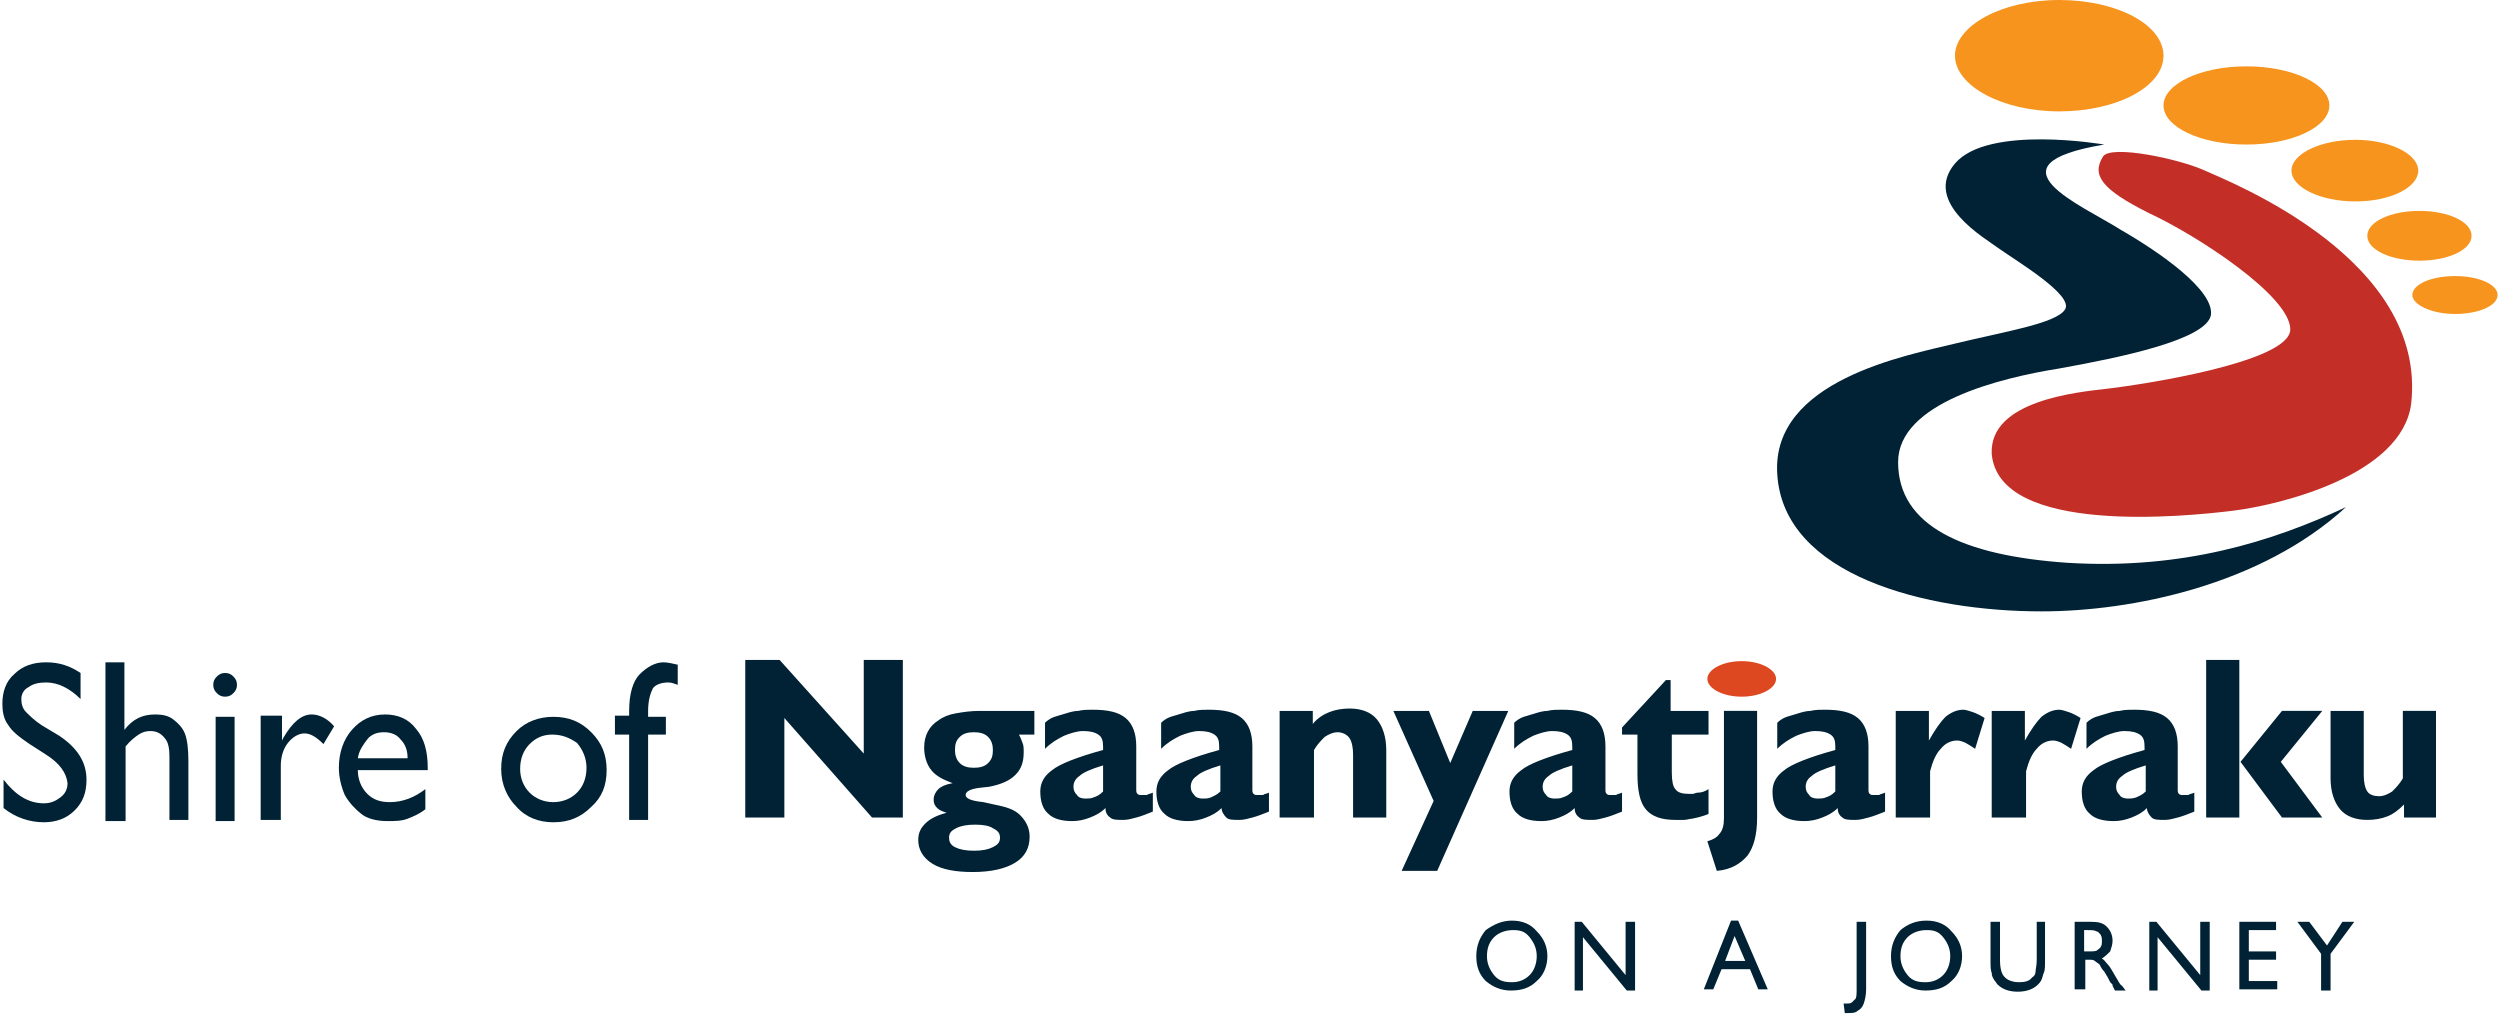 <?xml version="1.0" encoding="utf-8"?>
<!-- Generator: Adobe Illustrator 26.5.0, SVG Export Plug-In . SVG Version: 6.00 Build 0)  -->
<svg version="1.1" id="Layer_1" xmlns="http://www.w3.org/2000/svg" xmlns:xlink="http://www.w3.org/1999/xlink" x="0px" y="0px"
	 viewBox="0 0 211 85.6" style="enable-background:new 0 0 211 85.6;" xml:space="preserve">
<style type="text/css">
	.st0{fill:#002234;}
	.st1{fill:#DE4820;}
	.st2{fill:#F7941D;}
	.st3{fill:#C32E27;}
</style>
<g>
	<path class="st0" d="M73.6,69h2.6V55.7h-3.3v7.9l-7.1-7.9h-2.9V69h3.3v-8.4L73.6,69L73.6,69z M80.7,69.9c0.4-0.2,0.9-0.3,1.6-0.3
		c0.7,0,1.2,0.1,1.5,0.3c0.4,0.2,0.6,0.4,0.6,0.8c0,0.4-0.2,0.6-0.6,0.8c-0.4,0.2-0.9,0.3-1.6,0.3c-0.7,0-1.2-0.1-1.6-0.3
		c-0.4-0.2-0.5-0.5-0.5-0.8C80.1,70.3,80.3,70.1,80.7,69.9L80.7,69.9z M83.4,62.2c0.3,0.3,0.4,0.7,0.4,1.1c0,0.5-0.1,0.8-0.4,1.1
		c-0.3,0.3-0.7,0.4-1.2,0.4c-0.5,0-0.9-0.1-1.2-0.4c-0.3-0.3-0.4-0.7-0.4-1.1c0-0.5,0.1-0.8,0.4-1.1c0.3-0.3,0.7-0.4,1.2-0.4
		C82.7,61.8,83.1,61.9,83.4,62.2L83.4,62.2z M79.2,66.6c-0.2,0.2-0.4,0.5-0.4,0.9c0,0.3,0.1,0.5,0.3,0.7c0.2,0.2,0.5,0.3,0.8,0.4
		c-0.8,0.2-1.4,0.5-1.8,0.9c-0.4,0.4-0.6,0.8-0.6,1.4c0,0.8,0.4,1.5,1.2,2c0.8,0.5,2,0.7,3.4,0.7c1.6,0,2.8-0.3,3.6-0.8
		c0.8-0.5,1.2-1.2,1.2-2.2c0-0.7-0.3-1.3-0.8-1.8c-0.5-0.5-1.2-0.7-2.2-0.9L83,67.7c-1-0.1-1.5-0.3-1.5-0.6c0-0.3,0.4-0.5,1.1-0.6
		l0.9-0.1c1-0.2,1.7-0.5,2.2-1c0.5-0.5,0.7-1.1,0.7-1.9c0-0.3,0-0.6-0.1-0.8c-0.1-0.3-0.2-0.5-0.3-0.7h1.3V60h-4.6
		c-0.8,0-1.4,0.1-2,0.2c-0.6,0.1-1.1,0.3-1.5,0.6c-0.8,0.5-1.2,1.3-1.2,2.3c0,0.7,0.2,1.4,0.6,1.9c0.4,0.5,1,0.8,1.8,1.1
		C79.8,66.2,79.4,66.4,79.2,66.6L79.2,66.6z M92.3,67.3c-0.2,0.1-0.5,0.1-0.7,0.1c-0.3,0-0.6-0.1-0.7-0.3c-0.2-0.2-0.3-0.4-0.3-0.7
		c0-0.4,0.2-0.7,0.5-0.9c0.3-0.3,1-0.6,2-0.9v2.2C92.8,67.1,92.6,67.2,92.3,67.3L92.3,67.3z M93.7,69c0.2,0.2,0.6,0.2,1.1,0.2
		c0.4,0,0.7-0.1,1.1-0.2c0.4-0.1,0.9-0.3,1.4-0.5v-1.6c-0.2,0.1-0.4,0.1-0.5,0.2c-0.1,0-0.2,0-0.3,0c-0.1,0-0.1,0-0.2,0
		c-0.1,0-0.2,0-0.3-0.1s-0.1-0.2-0.1-0.4V63c0-1.1-0.3-1.9-0.9-2.4c-0.6-0.5-1.5-0.7-2.8-0.7c-0.4,0-0.8,0-1.2,0.1
		c-0.3,0-0.7,0.1-1,0.2c-0.3,0.1-0.7,0.2-1,0.3c-0.3,0.1-0.6,0.3-0.8,0.5l0,2.2c0.5-0.5,1-0.8,1.6-1.1c0.5-0.2,1.1-0.4,1.6-0.4
		c0.6,0,1,0.1,1.3,0.3c0.3,0.2,0.4,0.5,0.4,1v0.2v0.1c-2.2,0.6-3.7,1.2-4.3,1.7c-0.7,0.5-1,1.1-1,1.8c0,0.8,0.2,1.5,0.7,1.9
		c0.4,0.4,1.1,0.6,2,0.6c0.5,0,1-0.1,1.5-0.3c0.5-0.2,0.9-0.4,1.3-0.8C93.3,68.5,93.4,68.8,93.7,69L93.7,69z M102.2,67.3
		c-0.2,0.1-0.5,0.1-0.7,0.1c-0.3,0-0.6-0.1-0.7-0.3c-0.2-0.2-0.3-0.4-0.3-0.7c0-0.4,0.2-0.7,0.5-0.9c0.3-0.3,1-0.6,2-0.9v2.2
		C102.7,67.1,102.4,67.2,102.2,67.3L102.2,67.3z M103.5,69c0.2,0.2,0.6,0.2,1.1,0.2c0.4,0,0.7-0.1,1.1-0.2c0.4-0.1,0.9-0.3,1.4-0.5
		v-1.6c-0.2,0.1-0.4,0.1-0.5,0.2c-0.1,0-0.2,0-0.3,0c-0.1,0-0.1,0-0.2,0c-0.1,0-0.2,0-0.3-0.1c-0.1-0.1-0.1-0.2-0.1-0.4V63
		c0-1.1-0.3-1.9-0.9-2.4c-0.6-0.5-1.5-0.7-2.8-0.7c-0.4,0-0.8,0-1.2,0.1c-0.3,0-0.7,0.1-1,0.2c-0.3,0.1-0.7,0.2-1,0.3
		c-0.3,0.1-0.6,0.3-0.8,0.5l0,2.2c0.5-0.5,1-0.8,1.6-1.1c0.5-0.2,1.1-0.4,1.6-0.4c0.6,0,1,0.1,1.3,0.3c0.3,0.2,0.4,0.5,0.4,1v0.2
		v0.1c-2.2,0.6-3.7,1.2-4.3,1.7c-0.7,0.5-1,1.1-1,1.8c0,0.8,0.2,1.5,0.7,1.9c0.4,0.4,1.1,0.6,2,0.6c0.5,0,1-0.1,1.5-0.3
		c0.5-0.2,0.9-0.4,1.3-0.8C103.1,68.5,103.3,68.8,103.5,69L103.5,69z M110.9,69v-5.7c0.3-0.5,0.6-0.8,0.9-1.1
		c0.3-0.2,0.7-0.4,1.1-0.4c0.4,0,0.8,0.2,1,0.5c0.2,0.3,0.3,0.8,0.3,1.4V69h2.8v-5.7c0-1.1-0.3-2-0.8-2.6c-0.5-0.6-1.3-0.9-2.3-0.9
		c-0.6,0-1.2,0.1-1.7,0.3c-0.5,0.2-1,0.5-1.4,1V60H108v9H110.9L110.9,69z M127.3,60h-3l-1.9,4.4l-1.8-4.4h-3l3.4,7.6l-2.7,5.9h3
		L127.3,60L127.3,60z M131.9,67.3c-0.2,0.1-0.5,0.1-0.7,0.1c-0.3,0-0.6-0.1-0.7-0.3c-0.2-0.2-0.3-0.4-0.3-0.7c0-0.4,0.2-0.7,0.5-0.9
		c0.3-0.3,1-0.6,2-0.9v2.2C132.4,67.1,132.2,67.2,131.9,67.3L131.9,67.3z M133.3,69c0.2,0.2,0.6,0.2,1.1,0.2c0.4,0,0.7-0.1,1.1-0.2
		c0.4-0.1,0.9-0.3,1.4-0.5v-1.6c-0.2,0.1-0.4,0.1-0.5,0.2c-0.1,0-0.2,0-0.3,0c-0.1,0-0.1,0-0.2,0c-0.1,0-0.2,0-0.3-0.1
		c-0.1-0.1-0.1-0.2-0.1-0.4V63c0-1.1-0.3-1.9-0.9-2.4c-0.6-0.5-1.5-0.7-2.8-0.7c-0.4,0-0.8,0-1.2,0.1c-0.3,0-0.7,0.1-1,0.2
		c-0.3,0.1-0.7,0.2-1,0.3c-0.3,0.1-0.6,0.3-0.8,0.5l0,2.2c0.5-0.5,1-0.8,1.6-1.1c0.5-0.2,1.1-0.4,1.6-0.4c0.6,0,1,0.1,1.3,0.3
		c0.3,0.2,0.4,0.5,0.4,1v0.2v0.1c-2.2,0.6-3.7,1.2-4.3,1.7c-0.7,0.5-1,1.1-1,1.8c0,0.8,0.2,1.5,0.7,1.9c0.4,0.4,1.1,0.6,2,0.6
		c0.5,0,1-0.1,1.5-0.3c0.5-0.2,0.9-0.4,1.3-0.8C132.9,68.5,133,68.8,133.3,69L133.3,69z M138.2,65.3c0,1.4,0.2,2.4,0.7,3
		c0.5,0.6,1.3,0.9,2.5,0.9c0.2,0,0.4,0,0.7,0c0.3,0,0.5-0.1,0.7-0.1c0.5-0.1,0.9-0.2,1.4-0.4l0-2.1c-0.3,0.2-0.6,0.3-0.9,0.3
		c-0.2,0-0.3,0.1-0.4,0.1c-0.1,0-0.2,0-0.4,0c-0.5,0-0.9-0.1-1.1-0.4c-0.2-0.2-0.3-0.7-0.3-1.4V62h3.1v-2H141v-2.6h-0.4l-3.7,4V62
		h1.3V65.3L138.2,65.3z M144.9,73.5c1.2-0.1,2-0.6,2.6-1.3c0.5-0.7,0.8-1.7,0.8-3.2v-9h-2.8v9.1c0,0.5-0.1,1-0.4,1.3
		c-0.2,0.3-0.6,0.5-1,0.6L144.9,73.5L144.9,73.5z M154.1,67.3c-0.2,0.1-0.5,0.1-0.7,0.1c-0.3,0-0.6-0.1-0.7-0.3
		c-0.2-0.2-0.3-0.4-0.3-0.7c0-0.4,0.2-0.7,0.5-0.9c0.3-0.3,1-0.6,2-0.9v2.2C154.6,67.1,154.4,67.2,154.1,67.3L154.1,67.3z M155.5,69
		c0.2,0.2,0.6,0.2,1.1,0.2c0.4,0,0.7-0.1,1.1-0.2c0.4-0.1,0.9-0.3,1.4-0.5v-1.6c-0.2,0.1-0.4,0.1-0.5,0.2c-0.1,0-0.2,0-0.3,0
		c-0.1,0-0.1,0-0.2,0c-0.1,0-0.2,0-0.3-0.1s-0.1-0.2-0.1-0.4V63c0-1.1-0.3-1.9-0.9-2.4c-0.6-0.5-1.5-0.7-2.8-0.7
		c-0.4,0-0.8,0-1.2,0.1c-0.3,0-0.7,0.1-1,0.2c-0.3,0.1-0.7,0.2-1,0.3c-0.3,0.1-0.6,0.3-0.8,0.5l0,2.2c0.5-0.5,1-0.8,1.6-1.1
		c0.5-0.2,1.1-0.4,1.6-0.4c0.6,0,1,0.1,1.3,0.3c0.3,0.2,0.4,0.5,0.4,1v0.2v0.1c-2.2,0.6-3.7,1.2-4.3,1.7c-0.7,0.5-1,1.1-1,1.8
		c0,0.8,0.2,1.5,0.7,1.9c0.4,0.4,1.1,0.6,2,0.6c0.5,0,1-0.1,1.5-0.3c0.5-0.2,0.9-0.4,1.3-0.8C155.1,68.5,155.2,68.8,155.5,69
		L155.5,69z M162.9,69v-3.9c0.2-0.8,0.5-1.5,0.9-1.9c0.4-0.5,0.9-0.7,1.4-0.7c0.2,0,0.5,0.1,0.7,0.2c0.2,0.1,0.5,0.3,0.8,0.5
		l0.8-2.6c-0.3-0.2-0.7-0.4-1-0.5c-0.3-0.1-0.6-0.2-0.8-0.2c-0.5,0-1,0.2-1.5,0.6c-0.4,0.4-0.9,1.1-1.4,2V60H160v9H162.9L162.9,69z
		 M171,69v-3.9c0.2-0.8,0.5-1.5,0.9-1.9c0.4-0.5,0.9-0.7,1.4-0.7c0.2,0,0.5,0.1,0.7,0.2c0.2,0.1,0.5,0.3,0.8,0.5l0.8-2.6
		c-0.3-0.2-0.7-0.4-1-0.5c-0.3-0.1-0.6-0.2-0.8-0.2c-0.5,0-1,0.2-1.5,0.6c-0.4,0.4-0.9,1.1-1.4,2V60h-2.8v9H171L171,69z M180.3,67.3
		c-0.3,0.1-0.5,0.1-0.7,0.1c-0.3,0-0.6-0.1-0.7-0.3c-0.2-0.2-0.3-0.4-0.3-0.7c0-0.4,0.2-0.7,0.5-0.9c0.3-0.3,1-0.6,2-0.9v2.2
		C180.8,67.1,180.5,67.2,180.3,67.3L180.3,67.3z M181.6,69c0.2,0.2,0.6,0.2,1.1,0.2c0.4,0,0.7-0.1,1.1-0.2c0.4-0.1,0.9-0.3,1.4-0.5
		v-1.6c-0.2,0.1-0.4,0.1-0.5,0.2c-0.1,0-0.2,0-0.3,0c-0.1,0-0.1,0-0.2,0c-0.1,0-0.2,0-0.3-0.1c-0.1-0.1-0.1-0.2-0.1-0.4V63
		c0-1.1-0.3-1.9-0.9-2.4c-0.6-0.5-1.5-0.7-2.8-0.7c-0.4,0-0.8,0-1.2,0.1c-0.3,0-0.7,0.1-1,0.2c-0.3,0.1-0.7,0.2-1,0.3
		c-0.3,0.1-0.6,0.3-0.8,0.5l0,2.2c0.5-0.5,1-0.8,1.6-1.1c0.5-0.2,1.1-0.4,1.6-0.4c0.6,0,1,0.1,1.3,0.3c0.3,0.2,0.4,0.5,0.4,1v0.2
		v0.1c-2.2,0.6-3.7,1.2-4.3,1.7c-0.7,0.5-1,1.1-1,1.8c0,0.8,0.2,1.5,0.7,1.9c0.4,0.4,1.1,0.6,2,0.6c0.5,0,1-0.1,1.5-0.3
		c0.5-0.2,0.9-0.4,1.3-0.8C181.2,68.5,181.4,68.8,181.6,69L181.6,69z M196,69l-3.5-4.7l3.5-4.3h-3.4l-3.5,4.3l3.5,4.7H196L196,69z
		 M189,69V55.7h-2.8V69H189L189,69z M202.8,69h2.8v-9h-2.8v5.7c-0.3,0.5-0.6,0.8-0.9,1.1c-0.3,0.2-0.7,0.4-1.1,0.4
		c-0.4,0-0.8-0.1-1-0.4c-0.2-0.3-0.3-0.8-0.3-1.4V60h-2.8v5.7c0,1.1,0.3,2,0.8,2.6c0.5,0.6,1.3,0.9,2.3,0.9c0.6,0,1.2-0.1,1.7-0.3
		s0.9-0.5,1.4-1V69L202.8,69z"/>
	<g>
		<path class="st0" d="M3.9,63.7l-1.4-0.9c-0.9-0.6-1.5-1.1-1.8-1.6c-0.4-0.5-0.5-1.2-0.5-1.8c0-1,0.3-1.9,1-2.5
			c0.7-0.7,1.6-1,2.7-1c1.1,0,2,0.3,2.9,0.9v2.2c-0.9-0.9-1.9-1.4-2.9-1.4c-0.6,0-1.1,0.1-1.5,0.4C2,58.2,1.8,58.6,1.8,59
			c0,0.4,0.1,0.8,0.4,1.1c0.3,0.3,0.7,0.7,1.3,1.1L5,62.1c1.5,1,2.3,2.2,2.3,3.7c0,1.1-0.3,1.9-1,2.6s-1.6,1-2.6,1
			c-1.2,0-2.4-0.4-3.4-1.2v-2.4c1,1.3,2.1,2,3.4,2c0.6,0,1-0.2,1.4-0.5s0.6-0.7,0.6-1.2C5.6,65.2,5,64.4,3.9,63.7z"/>
		<path class="st0" d="M8.9,55.9h1.6v5.7c0.7-0.9,1.5-1.3,2.6-1.3c0.6,0,1.1,0.1,1.5,0.4c0.4,0.3,0.8,0.7,1,1.2
			c0.2,0.5,0.3,1.3,0.3,2.3v5h-1.6v-5.4c0-0.6-0.1-1.2-0.4-1.5c-0.3-0.4-0.7-0.6-1.2-0.6c-0.4,0-0.7,0.1-1,0.3
			c-0.3,0.2-0.7,0.5-1.1,1v6.3H8.9V55.9z"/>
		<path class="st0" d="M19,56.8c0.3,0,0.5,0.1,0.7,0.3c0.2,0.2,0.3,0.4,0.3,0.7c0,0.3-0.1,0.5-0.3,0.7c-0.2,0.2-0.4,0.3-0.7,0.3
			c-0.3,0-0.5-0.1-0.7-0.3S18,58.1,18,57.8c0-0.3,0.1-0.5,0.3-0.7S18.7,56.8,19,56.8z M18.2,60.5h1.6v8.8h-1.6V60.5z"/>
	</g>
	<g>
		<path class="st0" d="M23.8,60.5v2l0.1-0.2c0.8-1.4,1.6-2,2.4-2c0.6,0,1.3,0.3,1.9,1l-0.9,1.5c-0.6-0.6-1.1-0.9-1.6-0.9
			c-0.5,0-1,0.3-1.4,0.8c-0.4,0.5-0.6,1.2-0.6,1.9v4.6h-1.7v-8.8H23.8z"/>
		<path class="st0" d="M36,65h-5.8c0,0.8,0.3,1.5,0.8,2c0.5,0.5,1.1,0.7,1.9,0.7c1.1,0,2.1-0.4,3-1.1v1.7c-0.5,0.4-1,0.6-1.5,0.8
			c-0.5,0.2-1.1,0.2-1.7,0.2c-0.9,0-1.7-0.2-2.2-0.6s-1-0.9-1.4-1.6c-0.3-0.7-0.5-1.5-0.5-2.3c0-1.3,0.4-2.4,1.1-3.2
			c0.7-0.8,1.6-1.3,2.8-1.3c1.1,0,2,0.4,2.6,1.2c0.7,0.8,1,1.9,1,3.3V65z M30.2,64h4.2c0-0.7-0.2-1.2-0.6-1.6
			c-0.3-0.4-0.8-0.6-1.4-0.6S31.3,62,31,62.4S30.3,63.3,30.2,64z"/>
	</g>
	<g>
		<path class="st0" d="M46.7,60.5c1.3,0,2.3,0.4,3.2,1.3s1.3,1.9,1.3,3.2c0,1.3-0.4,2.3-1.3,3.1C49,69,48,69.4,46.7,69.4
			c-1.2,0-2.3-0.4-3.1-1.3c-0.8-0.8-1.3-1.9-1.3-3.2c0-1.3,0.4-2.3,1.3-3.2C44.4,60.9,45.5,60.5,46.7,60.5z M46.6,62
			c-0.8,0-1.4,0.3-1.9,0.8c-0.5,0.5-0.8,1.2-0.8,2.1c0,0.8,0.3,1.5,0.8,2s1.2,0.8,2,0.8c0.8,0,1.5-0.3,2-0.8s0.8-1.2,0.8-2.1
			c0-0.8-0.3-1.5-0.8-2.1C48.1,62.3,47.5,62,46.6,62z"/>
		<path class="st0" d="M53.1,60.5V60c0-1.4,0.3-2.5,0.9-3.1s1.3-1,2-1c0.3,0,0.8,0.1,1.2,0.2v1.7c-0.3-0.1-0.5-0.2-0.8-0.2
			c-0.6,0-1.1,0.2-1.3,0.5c-0.2,0.4-0.4,1-0.4,1.9v0.5h1.5V62h-1.5v7.2h-1.6V62h-1.2v-1.6H53.1z"/>
	</g>
	<g>
		<path class="st0" d="M127.6,77.7c0.9,0,1.6,0.3,2.1,0.9c0.6,0.6,0.9,1.3,0.9,2.1s-0.3,1.6-0.9,2.1c-0.6,0.6-1.3,0.8-2.2,0.8
			c-0.8,0-1.5-0.3-2.1-0.8c-0.6-0.6-0.8-1.3-0.8-2.1c0-0.9,0.3-1.6,0.8-2.2C126.1,78,126.8,77.7,127.6,77.7z M127.7,78.5
			c-0.6,0-1.2,0.2-1.6,0.6c-0.4,0.4-0.6,0.9-0.6,1.6c0,0.6,0.2,1.1,0.6,1.6s0.9,0.6,1.5,0.6c0.6,0,1.1-0.2,1.5-0.6
			c0.4-0.4,0.6-1,0.6-1.6c0-0.6-0.2-1.1-0.6-1.6S128.3,78.5,127.7,78.5z"/>
		<path class="st0" d="M137.2,77.8h0.8v5.8h-0.7l-3.7-4.5v4.5h-0.7v-5.8h0.6l3.7,4.5V77.8z"/>
	</g>
	<g>
		<path class="st0" d="M146.1,77.7h0.6l2.5,5.8h-0.8l-0.7-1.7h-2.4l-0.7,1.7h-0.8L146.1,77.7z M147.3,81.1l-0.9-2.1l-0.8,2.1H147.3z
			"/>
	</g>
	<g>
		<path class="st0" d="M156.7,77.8h0.8v5.7c0,0.5-0.1,0.9-0.2,1.2c-0.1,0.3-0.3,0.5-0.5,0.6c-0.2,0.2-0.5,0.2-0.8,0.2
			c0,0-0.1,0-0.3,0l-0.1-0.8h0.2c0.2,0,0.4,0,0.5-0.1c0.1-0.1,0.2-0.2,0.3-0.3c0.1-0.1,0.1-0.5,0.1-0.9V77.8z"/>
		<path class="st0" d="M162.6,77.7c0.9,0,1.6,0.3,2.1,0.9c0.6,0.6,0.9,1.3,0.9,2.1s-0.3,1.6-0.9,2.1c-0.6,0.6-1.3,0.8-2.2,0.8
			c-0.8,0-1.5-0.3-2.1-0.8c-0.6-0.6-0.8-1.3-0.8-2.1c0-0.9,0.3-1.6,0.8-2.2C161,78,161.7,77.7,162.6,77.7z M162.6,78.5
			c-0.6,0-1.2,0.2-1.6,0.6c-0.4,0.4-0.6,0.9-0.6,1.6c0,0.6,0.2,1.1,0.6,1.6s0.9,0.6,1.5,0.6c0.6,0,1.1-0.2,1.5-0.6
			c0.4-0.4,0.6-1,0.6-1.6c0-0.6-0.2-1.1-0.6-1.6S163.2,78.5,162.6,78.5z"/>
	</g>
	<g>
		<path class="st0" d="M171.8,77.8h0.8v3.3c0,0.4,0,0.8-0.1,1c-0.1,0.2-0.1,0.4-0.2,0.6c-0.1,0.2-0.2,0.3-0.3,0.4
			c-0.4,0.4-1,0.6-1.7,0.6c-0.7,0-1.3-0.2-1.7-0.6c-0.1-0.1-0.2-0.3-0.3-0.4c-0.1-0.2-0.2-0.3-0.2-0.6c-0.1-0.2-0.1-0.6-0.1-1v-3.3
			h0.8v3.3c0,0.5,0.1,0.9,0.2,1.1c0.1,0.2,0.3,0.4,0.5,0.5c0.2,0.1,0.5,0.2,0.9,0.2c0.5,0,0.9-0.1,1.1-0.4c0.2-0.1,0.3-0.3,0.3-0.5
			s0.1-0.5,0.1-1V77.8z"/>
		<path class="st0" d="M175.1,83.6v-5.8h1.4c0.6,0,1,0.1,1.3,0.4c0.3,0.3,0.5,0.7,0.5,1.2c0,0.3-0.1,0.6-0.2,0.9
			c-0.2,0.2-0.4,0.4-0.7,0.6c0.2,0.1,0.3,0.3,0.5,0.5c0.2,0.2,0.4,0.6,0.7,1.1c0.2,0.3,0.3,0.6,0.5,0.7l0.3,0.4h-0.9l-0.2-0.4
			c0,0,0,0,0-0.1l-0.2-0.2l-0.2-0.4l-0.3-0.5c-0.2-0.2-0.3-0.4-0.4-0.6c-0.1-0.1-0.3-0.2-0.4-0.3c-0.1-0.1-0.3-0.1-0.6-0.1h-0.2v2.5
			H175.1z M176.1,78.5h-0.2v1.8h0.3c0.4,0,0.7,0,0.8-0.1s0.3-0.2,0.3-0.3c0.1-0.1,0.1-0.3,0.1-0.5c0-0.2,0-0.3-0.1-0.5
			c-0.1-0.1-0.2-0.3-0.4-0.3C176.8,78.5,176.5,78.5,176.1,78.5z"/>
		<path class="st0" d="M185.7,77.8h0.8v5.8h-0.7l-3.7-4.5v4.5h-0.7v-5.8h0.6l3.7,4.5V77.8z"/>
		<path class="st0" d="M189,77.8h3.1v0.7h-2.3v1.8h2.3V81h-2.3v1.8h2.4v0.7H189V77.8z"/>
		<path class="st0" d="M197.7,77.8h1l-2,2.7v3.1h-0.8v-3.1l-2-2.7h1l1.5,2L197.7,77.8z"/>
	</g>
	<path class="st1" d="M147,58.8c1.6,0,2.9-0.7,2.9-1.5c0-0.8-1.3-1.5-2.9-1.5c-1.6,0-2.9,0.7-2.9,1.5
		C144.1,58.1,145.4,58.8,147,58.8L147,58.8z"/>
	<path class="st2" d="M173.8,9.4c4.9,0,8.8-2.1,8.8-4.7s-3.9-4.7-8.8-4.7S165,2.2,165,4.7S168.9,9.4,173.8,9.4L173.8,9.4z"/>
	<path class="st2" d="M207.2,26.5c2,0,3.6-0.7,3.6-1.6c0-0.9-1.6-1.6-3.6-1.6c-2,0-3.6,0.7-3.6,1.6
		C203.6,25.7,205.2,26.5,207.2,26.5L207.2,26.5z"/>
	<path class="st2" d="M198.8,17c3,0,5.3-1.2,5.3-2.6c0-1.4-2.4-2.6-5.3-2.6c-3,0-5.4,1.2-5.4,2.6C193.4,15.8,195.8,17,198.8,17
		L198.8,17z"/>
	<path class="st2" d="M189.6,12.2c3.9,0,7-1.5,7-3.3s-3.1-3.3-7-3.3s-7,1.5-7,3.3S185.7,12.2,189.6,12.2L189.6,12.2z"/>
	<path class="st2" d="M204.2,22c2.4,0,4.4-0.9,4.4-2.1s-2-2.1-4.4-2.1c-2.4,0-4.4,0.9-4.4,2.1S201.8,22,204.2,22L204.2,22z"/>
	<path class="st0" d="M177.6,12.2c0,0-9.8-1.7-12.6,1.6c-2.8,3.3,2.7,6.4,3.6,7.1c1.7,1.2,6.4,4,5.7,5.2c-0.7,1.2-5.2,1.9-9.3,2.9
		c-4.1,1-15.5,3.1-15,11c0.5,8.6,12.6,11.6,22.3,11.6c7.6,0,18.5-2.2,25.7-8.8c-6.2,2.9-13.8,5.3-23.5,4.7
		c-8.8-0.6-14.3-3.1-14.3-8.5c0-5,8.6-7.1,13.6-7.9c5-0.9,12.4-2.4,12.8-4.5c0.3-2.1-4.3-5.3-7.6-7.2
		C175.7,17.3,167.4,13.9,177.6,12.2L177.6,12.2z"/>
	<path class="st3" d="M177.5,13.2c0.7-1,6.4,0.2,8.6,1.2c2.2,1,18.8,7.5,17.4,19.7c-0.8,6-11,8.5-15,9c-4,0.5-19.8,2.1-20.4-4.8
		c-0.2-4.5,7.2-5.2,9.8-5.5c2.6-0.3,15.4-2.2,15.4-5s-7.8-7.9-11.9-9.8C177.4,16,176.5,14.8,177.5,13.2L177.5,13.2z"/>
</g>
</svg>

